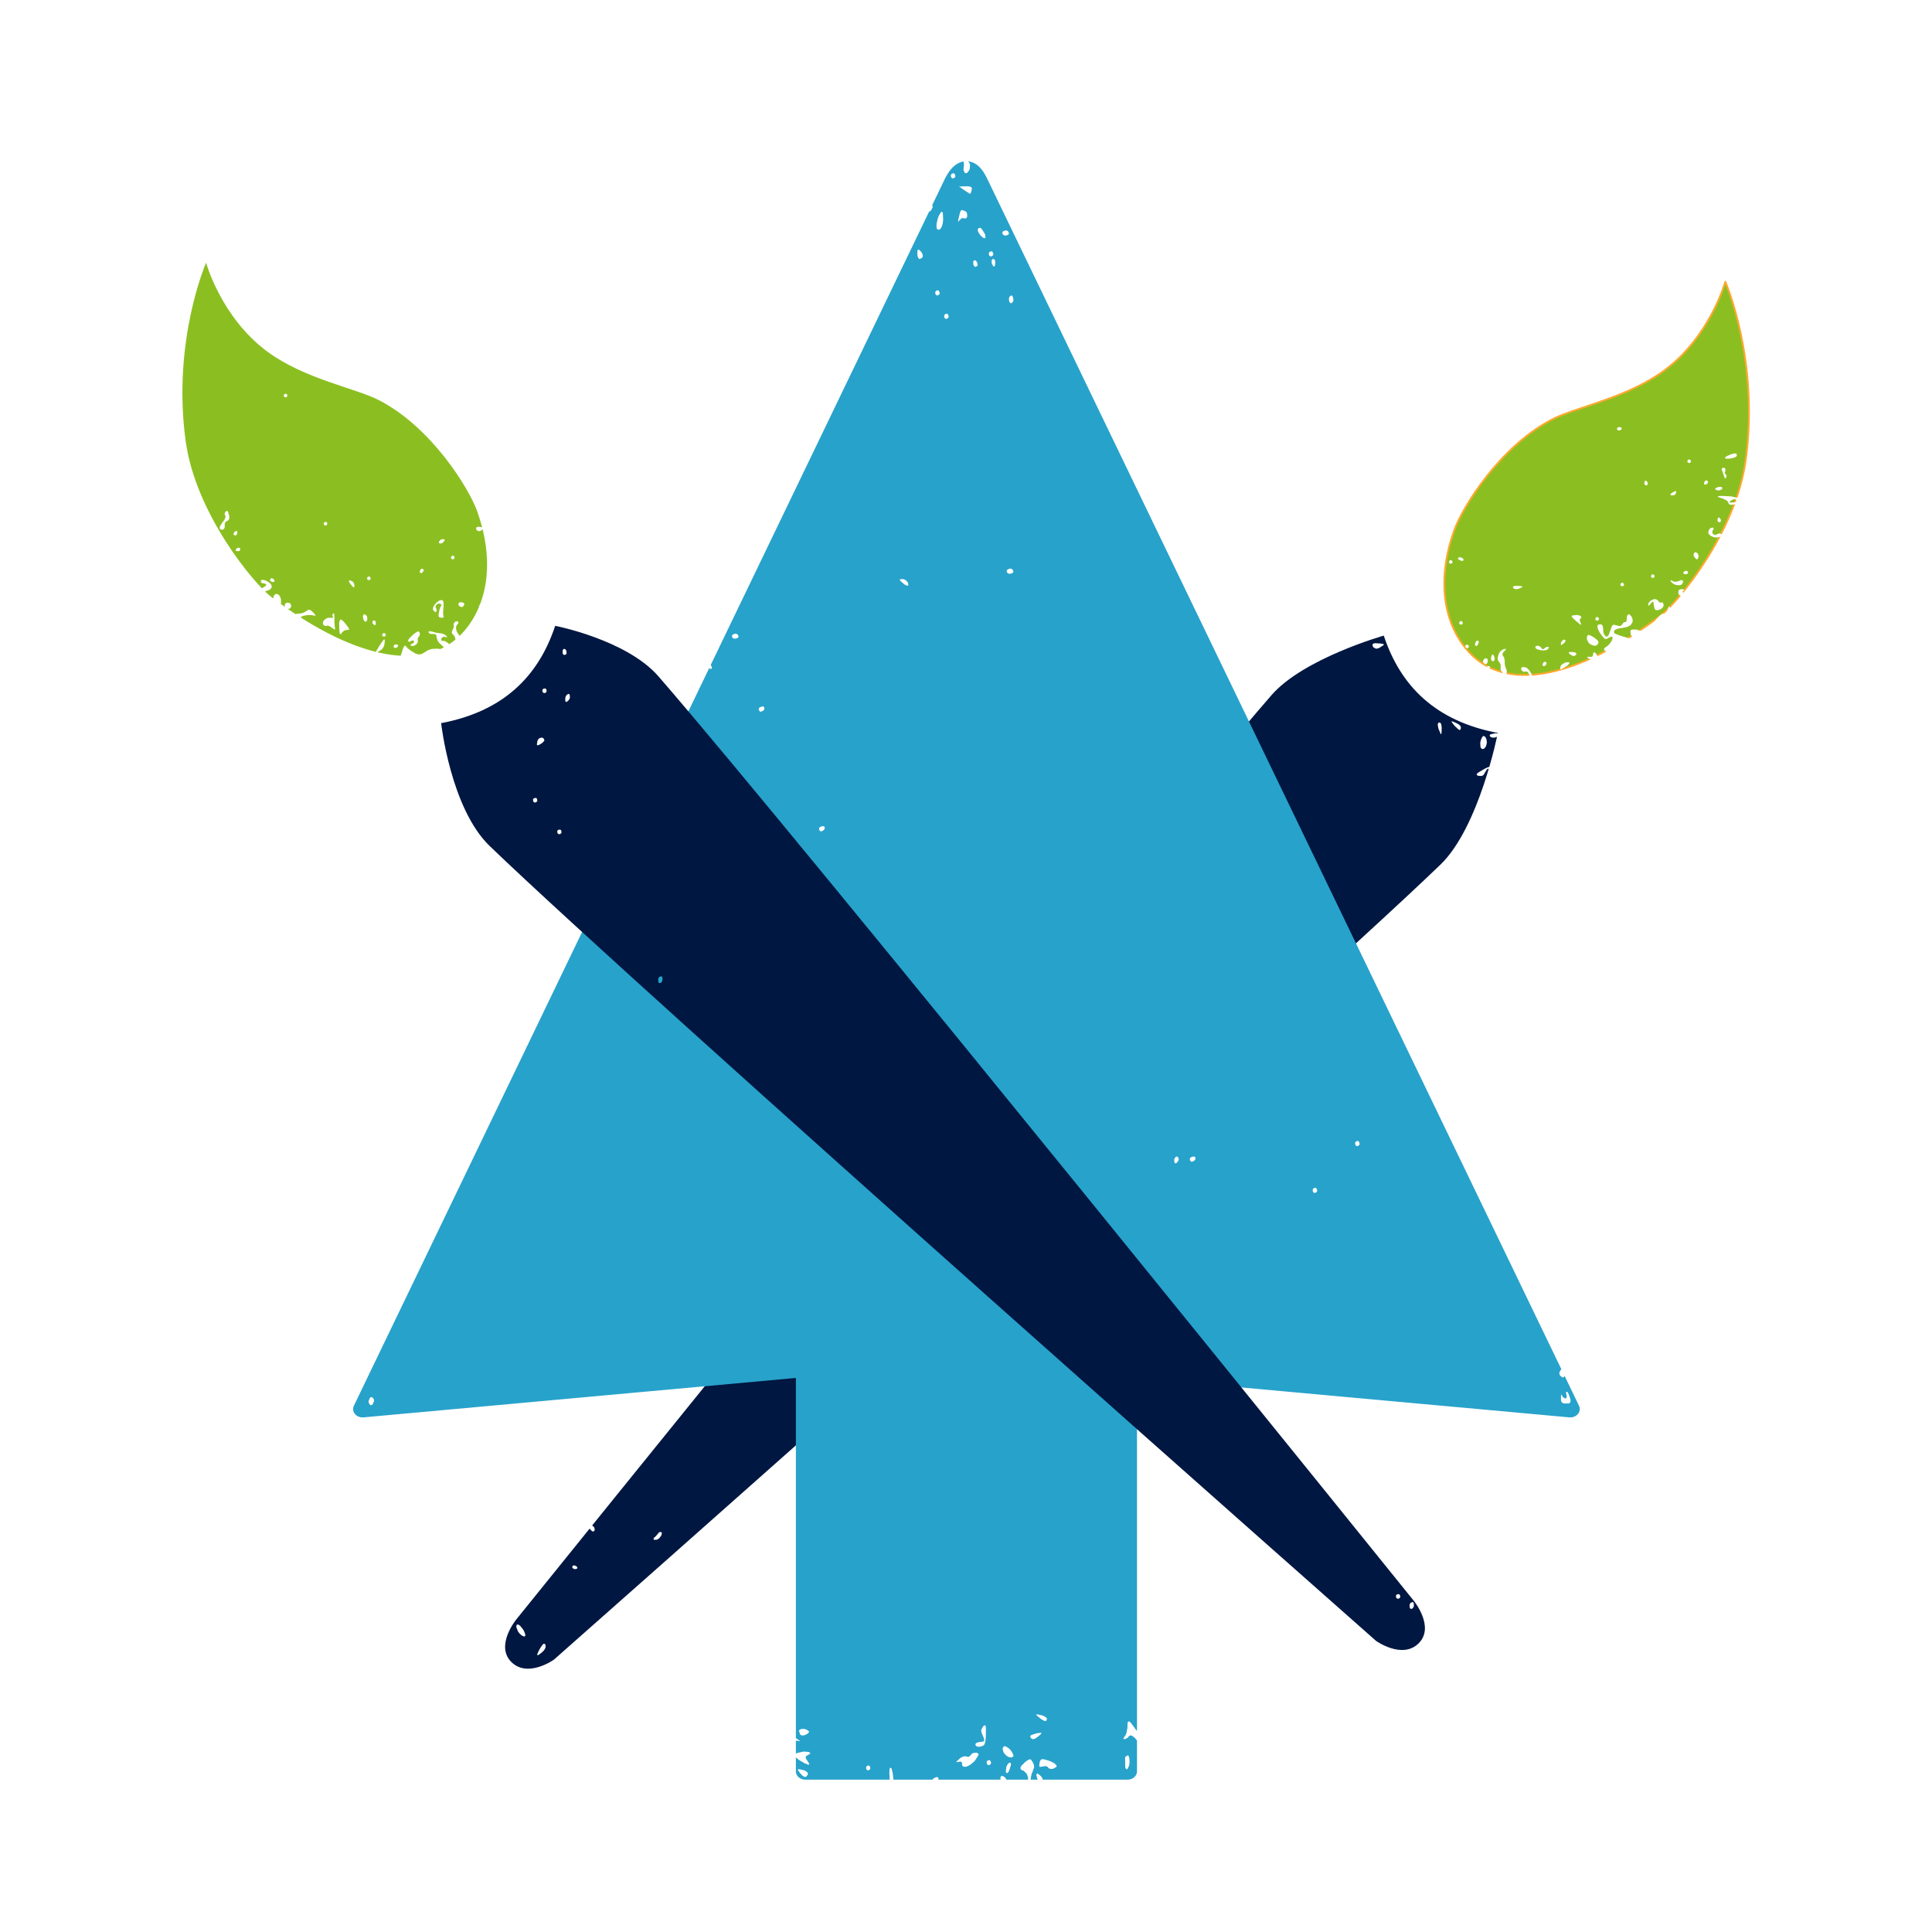 <?xml version="1.0" encoding="UTF-8"?>
<svg data-bbox="39.735 94.635 1000.123 895.369" xmlns="http://www.w3.org/2000/svg" viewBox="0 0 1080 1080" fill-rule="evenodd" clip-rule="evenodd" stroke-linecap="round" stroke-linejoin="round" stroke-miterlimit="1.5" data-type="ugc">
    <g>
        <g transform="scale(-1.544 1.544)rotate(-45 -229.13 1570.32)">
            <clipPath id="f975134f-4071-476b-8a52-03e271b0b4d0">
                <path clip-rule="nonzero" d="m559.117 426.232-117.44-35.031 24.73 539.787 41.204-20.603m-34.49-481.346-.744-.305-.558-.569-.215-.398-.341-.784-.01-.259.074-.45.146-.075.36-.045.251.152.529.413.284.398.6.894.209.407.014.136-.031.228-.102.081-.254.126m-1.235 5.239-.384-.382-.026-.362.079-.826.293-.543.463-.698.315-.271.646-.471.329-.136.639-.176.236.05.425.193.064.27-.255.959-.487.923-.337.464-1.094.978-.669.159m-5.537 7.902-.366-.052-.28-.129-.927-.857-.12-.796.164-.577.318-1.341.029-.57-.096-.149-.273-.204.234-.831.377.539.18.43.347.987.191.697.416 1.64.11.716-.031.196-.121.289m19.425-7.015-.778.095-.597.06-1.78-.058-.38-.114-.105-.081-.138-.18.043-.108.221-.485.17-.154.365-.242.251-.027.568-.005.365.085.804.233.512.197.864.374.241.18-.063.063-.239.114m-.306 5.819-.007-.138.139-.179.359-.445.308-.334.724-.76.31-.253.594-.435.236-.097.448-.106.156.077.262.231.059.248-.108.344-.221.264-.18.149-.872.607-.586.254-1.144.476-.417.131m39.482-4.959-1.034-.325-.525-.798-.365-1.537-.038-.268-.03-.418.072-.058.195-.013.203.131.494.34.372.295 1.156 1.023.438.54.052.217-.004.384-.165.137-.438.259m-44.808 412.64-.571-.664-.222-.788.013-.452.125-.886.154-.331.365-.568.22-.052.508.254.151.528-.051.363-.092 1.172.015.715.05.209-.123.461-.311.107m18.897 13.701-.918-.019-.437-.247-.052-.216.043-.435.185-.199.477-.35.334-.079.918.018.439.255.05.209-.229.633-.476.35m-6.283 14.372-.41-.311-.15-.233-.172-.433.095-.145.293-.216.289.021.704.208.32.258.063.157.074.309-.079.141-.229.266-.237.09m-13.369 31.235-.134-.238-.055-.231-.178-1.296-.011-.953.057-.373.176-.637.154-.257.36-.445.193-.127.392-.167.16.06.281.203.048.274-.128 1.059-.274 1.126-.192.608-.345.939-.192.389-.087.069-.156.07m10.131-.971-.425-.013-.811-.077-.295-.117-.496-.274-.049-.209.023-.193.11-.116.265-.226.205-.114 1.004-.451.677-.161 1.568-.177.751.116.189.142.245.342-.101.228-.368.479-1.608.701"/>
            </clipPath>
            <g clip-path="url(#f975134f-4071-476b-8a52-03e271b0b4d0)">
                <path d="M472.18 426.136c18.786 12.817 36.719 13.017 54.112 4.286 0 0 14.742 26.37 13.503 44.002-5.406 76.962-43.282 429.934-43.282 429.934s-1.2 12.174-9.612 12.174c-8.411 0-10.321-11.514-10.321-11.514s-21.936-352.627-23.424-430.414c-.376-19.63 19.024-48.468 19.024-48.468" fill="#001741"/>
            </g>
        </g>
        <g transform="scale(-1.14 1.14)rotate(-45 -193.95 1828.246)">
            <clipPath id="10536bdf-f1d0-4baf-b430-dc95a7b1716e">
                <path clip-rule="nonzero" d="m486.321 66.098-51.475 158.899 10.817 79.37.376-.09.669-.105.24.061.02.121-.031.287-.118.263-.283.59-.24.435-.494 1.488.077.704.255.083.632.878.249 1.086.041.703.01 1.485-.094.78-.24 1.572-.217.719 1.305 6.741.825.436 1.553.884.478.418.869.849.342.45.053.186.041.36-.083.182-.237.372-.209.221-1.044.69-.799.244-.316-.042-.78.059-.287.195.034.145.376.406.536.396.372.236 1.726 1.042.994.539 2.027 1.051.817.365.764.333.284.095.484.137.093-.022.706-.484.168-.544-.057-.356-.219-.769-.25-.446-.591-.932-.435-.501-1.698-2.59-.515-1.6.055-.68.317-1.284.463-.48.507-.445.336-.179.71-.313.436-.104 1.156-.031.458.261.066.237.01.538-.172.339-.47.716-.413.386-.688.975-.04.551.211.13.373.696-.032.666-.172.338.04 1.19.297.38.226.19.532.379.353.195 1.149.701.404.409.037.271-.058.591-.182.449-.475 1.033-.386.768-.688 1.507-.247.744-.016.274.022.473.111.163.297.263.246.086 1.394-.205 1.091-.647.495-.533 1.548-1.188.86-.178.359.222.819.941-.044.651-.306.307-.766.606-.633.259-1.41.479-.926.166-1.909.273-.873.009-.282-.086-.484-.255-.148-.244-.243-.565-.082-.422-.476-1.321-.407-.498-.188.045-.683.694-.365.889-.126.571-.195 1.192-.016.617.037 1.217.124.521.128.88-.056.41-.104.133-.266.208-.226.035-.522.043-.357-.023-.879.019-.387.119-.105.125.523 4.591 2.62-.622 1.221-.137.331.065.483.21-.041.245-.26.575-.416.415-.267.812.349.593.438.329.751.768.007.296-.189.036-.524-.002-.401-.13-.911-.343-.549-.302-.957-.458-1.974 4.554 29.25 40.065 193.536-19.009M478.999 233.324l-.421-.099-.342-.225-.187-.181-.797-.848-.381-.54-.714-1.111-.22-.507-.332-.94.084-.254.244-.455.206-.121.431-.157.216.075.418.316.3.388.159.251.631 1.14.261.641.472 1.267.09.493.069.443-.016.158-.078.244m-7.067 6.99-.197-.07-.024-.103-.008-.259.068-.206.522-.728.47-.22.236.079.69-.092.396-.346.088-.274.266-.55.202-.21.443-.376.222-.053.618.133.302.325.068.209.085.431-.064.187-.2.336-.239.056-1.018.423-1.01.492-.535.29-.85.409-.403.123m-4.156 8.923-.176-.058-.417-.162-.307-.153-.658-.339-.418-.243-2.094-.765-.629-.067-.264.026-.491.099-.171.113-.631.231-.429-.06-.222-.137-.462-.35-.258-.29-.505-.647-.287-.446-1.155-1.862-.273-.468-.094-.167-.145-.272-.011-.042.135-.194.267-.127.646-.244.426-.101.882.106.805.314.467.258 2.018 1.279 1.015.895 1.436 1.3.787.733.297.299.548.564.177.211.308.386.056.122.066.201-.056.031m-5.956-2.182.062-.195-.017-.222-.089-.529-.091-.384-.325-.987-.237-.313-.501-.476-.23.055-.557.312-.14.322.051.213.183.471.212.283.497.612.362.347.542.458.23.098m9.09.455-.94-.462-.578-.611-.17-.374-.287-.87.058-.248.221-.395.232-.01.512.103.3.236.593.598.26.488.371 1.184-.23.397m5.217 2.034-.347-.36-.087-.367-.072-.722.097-.276.273-.479.239-.057.663.095.329.282.053.222-.076.785-.266.55-.196.2m13.108-1.763-.665-.103-.337-.317-.055-.23-.011-.466.115-.199.308-.335.239-.057.665.104.337.317.054.23-.103.665-.317.337m-31.254 10.132-.622-.114-.328-.319-.055-.23.048-.48.201-.219.513-.384.367-.087.844.061.251.337-.09.265-.462.75-.445.367m-1.45 7.559-1.371-.08-1.026-.37-.486-.299-.931-.654-.342-.378-.604-.794-.093-.393-.058-.663.101-.258.281-.446.239-.056.726.359.422.675.112.47.617 1.043.615.35.332-.007.649-.118.249-.239.437-.591.052-.463.323-.69.381-.145.22.128.569.803.076.739-.087.391-.26.765-.242.31-.542.525m26.442-.251-.314-.105-.211-.131-.729-.827-.194-.667.101-.294.266-.703.138-.178.258-.241.129.05.26.218.122.287.253.688.122.512.146.84-.005.362-.058.095-.153.117m40.915-4.087-.7-.248-.383-.513-.087-.367-.059-.663.12-.181.328-.25.274.088.75.462.367.445.053.222-.114.622-.319.329m-70.958 17.376-1.085.14-.495-.072-.126-.114-.186-.289.03-.215.146-.485.196-.317.44-.538.296-.16.617-.246.303-.018.606.045.23.135.407.345.069.29-.321.888-.657.499m41.795-7.741-.622-.113-.326-.311-.057-.239.048-.48.2-.219.513-.383.367-.088.844.061.252.337-.09.265-.462.75-.445.368m-44.74 17.394-.75-.462-.368-.444-.052-.222-.006-.441.119-.181.311-.327.239-.056.699.248.383.513.088.367-.061.844-.337.252m0 7.06-1.085-.391-.488-.308-.911-.685-.291-.391-.44-.788.047-.372.203-.851.169-.238.383-.362.217.003.442.111.201.241.37.606.113.478.776 1.331.854.708.466.141.719.253.279.15.033.065.013.132-.085.056-.244.112-.22.062m-7.353 1.729-.7-.023-.336-.164-.638-.407.312-1.418.926-.166.308-.371-.065-.273-.072-.569.152-.045.422.071.434.267.728.828.195.666-.102.294-.628.925-.602.35m15.408 3.553-.665-.104-.335-.308-.057-.239-.011-.466.115-.199.308-.334.239-.057.665.103.337.317.054.231-.103.664-.317.337m-9.193 10.986-.078-.216-.013-.241.003-.559.019-.411.033-1.117-.07-.407-.102-.048-.244-.005-.21.14-.488.378-.365.321-1.394.89-.873.271-.263-.082-.748-.643-.403-.707-.125-.412-.205-.862.005-.398.071-.765.162-.264.344-.451.2-.147.424-.227.2-.03.396-.003.15.099.267.252.053.222.555.4.689.017.402-.132 1.254.234.714.687.237.503.383 1.081.016.564-.104 1.116-.297.459-.374.476-.167.094m16.624 2.488-.665-.104-.334-.308-.057-.239-.012-.466.115-.199.309-.334.239-.057.664.103.337.317.055.231-.103.664-.317.337m-3.45 20.658-.665-.103-.335-.309-.057-.239-.011-.466.115-.198.308-.335.239-.057.665.103.337.317.054.231-.103.665-.317.336m-6.792 10.388-.604-.19-1.148-.503-.385-.368-.336-.389-.087-.214-.133-.446.033-.242.138-.71.141-.24.349-.39.295-.088.678-.107.506.042 1.143.143.777.158 1.663.471.668.382.12.242.092.501-.167.319-.457.659-.436.401-1.578.61m13.561-3.079-.66-.005-.412-.029-.895-.048-.543-.043-1.541-.148-.649-.116-.151-.063-.168-.14.099-.078.31-.173.329-.096 1.284-.63.47-.526-.057-.239-.043-.639.131-.167.369-.232.287.031.624.159.359.221.741.536.357.402.943 1.201.165.502-.185.134-.562.178m-11.221 13.533-.487.035-.381-.009-1.324-.371-.638-.525-.077-.324-.102-.733.083-.218.238-.327.223-.008.506.078.336.2.713.497.411.399.666.716.202.322-.024.087-.144.151m5.482-.112-.29-.274-.114-.478-.084-1.152.117-.722.13-.212.316-.3.187.027.381.162.151.253.186.975-.149.775-.202.327-.357.473-.189.153m35.692-3.144-1.024-.667-.653-.891-.205-.555-.311-.855-.069-.254-.077-.397.063-.042.193.018.224.145.536.395.411.327 1.227 1.142.507.655.078.252.053.447-.151.126-.406.187m-44.605 11.781-.215-.337-.115-.369-.226-.876-.147-.659-.274-1.531-.005-.513.051-.85.144-.152.35-.119.272.233.597.652.384.63.477 1.627-.13 1.086-.278.462-.512.69-.257.133m15.611 1.187-.231-.062-1.016-.408-.556-.364-1.088-.823-.435-.465-.751-.958-.103-.435-.097-.825.096-.239.289-.339.263.081.608.622.19.686-.047.372.226.911.508.24.401-.096 1.091.003.679.235.253.193.454.433.095.247.075.506-.147.251-.38.226m-8.928 3.564-.346-.36-.088-.367-.072-.722.097-.275.273-.48.239-.057.663.095.329.283.053.222-.075.784-.266.55-.196.2m65.459-7.539-1.091-.381-.523-.417-.055-.23.014-.473.17-.121.431-.157.298.038.609.135.302.171.566.407.177.291.025.635-.466.165m-60.597 16.582-.985-.127-.496-.414-.075-.316-.713-.651-.915.1-.684.307-1.495.427-.141-1.048.989-.47.636-.169 1.331-.28.626-.023 1.193.051.377.181 1.003.69.375.479.036.226-.04.442-.174.177-.455.324m62.097-12.051-.665-.103-.335-.309-.056-.239-.012-.466.115-.198.308-.335.239-.057.665.104.337.316.055.231-.104.665-.317.336m-58.862 18.948.955-1.183.849-.599.393-.093 1.41-.705.997-.778.375-.432 1.317-1.061.936-.385.345.045.931-.447.356-.851.018-.645.021-.861.029-.26.068-.395.071-.043.159.025.139.165.31.432.227.351.317 1.711-.284 1.347-.318.635-.723 1.209-.447.395-.457.352-.238.101-.482.133-.243-.033-1.147.255-.766.498-.261.341-.885.905-.611.389-.205.012-1.226.192-.394.238m8.373-.7-.482-.093-.127-.195-.144-.489.131-.401.31-.515.298-.224.662-.401.368-.088.635-.096.246.049.048.088.036.226-.062.195-.167.437-.153.306-.751.9-.586.302m10.26.411-.165-.466.063-.456.199-.796.182-.296.417-.523.23-.054.594.183.156.432-.037.297-.135.609-.171.303-.407.565-.292.178m-8.874 3.218-.852.022-.415-.19-.104-.174-.164-.385.031-.251.132-.545.191-.298.389-.525.219-.142.432-.193.195.026.399.121.159.179.285.437.079.333-.161.994-.465.508m21.415-5.089-.665-.104-.335-.308-.057-.239-.011-.466.115-.199.308-.335.239-.057.665.104.337.317.054.23-.103.665-.317.337m-26.19 5.174.256-.472.302-.397.179-.006.354.123.159.251.322.636.122.512m13.981.284-.665-.103-.334-.308-.057-.239-.012-.466.115-.199.308-.335.239-.057.665.104.337.317.055.23-.104.665-.316.337"/>
            </clipPath>
            <g clip-path="url(#10536bdf-f1d0-4baf-b430-dc95a7b1716e)">
                <path d="M540.031 172.109s-38.944 15.218-68.977 54.849c-21.758 28.71-25.727 73.105-24.306 83.533 6.263 45.983 24.437 79.306 52.776 78.92 16.636-.227 35.978-10.951 48.411-37.315 4.94-10.475 13.31-44.796 4.31-72.584-3.952-12.203-18.322-32.825-21.764-55.156-4.293-27.846 9.55-52.247 9.55-52.247" fill="#8bbf21" stroke="#ffa82e" stroke-width=".88"/>
            </g>
        </g>
        <g transform="matrix(6.71 0 0 5.858 -2899.92 -1801.23)">
            <clipPath id="287b8a2a-b20d-4298-9618-a93d7cf18700">
                <path clip-rule="nonzero" d="m521.137 320.111-.059-.196-.101-.402-.019-.189-.016-.362.031-.134 46.718 105.174-2.942 31.25-39.625 31.013-4.703-8.885-.034-.039-.08-.04-.056.03-2.206.491-.01-.496.026-.216.069-.402.067-.12.151-.454-.032-.278-.078-.169-.125-.231-.076-.082-.043-.002-.093.012-.065.043-.139.104-.099.087-.294.305-.108.176-.011.072.007.137.049.052.124.089.107.03.234.251.11.315.015.196-.008.43-19.459-.154.032-3.932h.127l.083.019.214.03.013-.015-.013-.012-.035-.032-.039-.02-.263-.221-40.011-31.947 47.532-122.547m.291 157.396-.012.109-.011.258.006.191.022.425.022.271.302.039-.043-.593-.032-.241-.033-.228-.017-.085-.037-.144-.02-.032-.103-.062m3.829.928-.182.095-.095.094-.18.216.582-.03.056-.126.011-.052.013-.095-.013-.027-.078-.077-.073-.01m8.338-.29-.028.119.022.106.067.241.075.157.149.273.217-.04.013-.303-.08-.238-.074-.099-.233-.234-.106-.025m-2.982.241-.034.045-.033.171.024.154.033.072.473.032-.06-.216-.085-.129-.052-.044-.112-.08-.054-.01m-17.029-.628.002.062.036.06.087.144.074.109.181.226.086.057.161.077.043-.035.145-.191.019-.129-.028-.06-.08-.114-.074-.049-.173-.09-.12-.03-.254-.057-.093-.002m17.588-.623-.145.146-.091.214-.026.136-.033.263.011.08.039.131.035.013.08-.013.047-.064.093-.164.041-.142.083-.315.025-.139-.004-.042-.019-.067-.026-.017-.061-.02m-11.793.248-.132.072-.054.107v.069l.02.129.034.047.08.072h.052l.132-.072.054-.109v-.067l-.054-.176-.082-.072m21.519-.946-.136.117-.054.104.004.047.011.278.004.273v.142l.02.251.033.064.082.085.051-.043.139-.31.045-.31-.002-.159-.019-.308-.033-.102-.037-.089-.025-.022-.052-.03m-7.152.387-.084.057-.028.06-.05.136-.02.104-.03.229.007.099.019.025.048.037.041-.005.095-.02.067-.027.274-.032.147.059.029.065.101.107.089.02.197.009.106-.037.227-.151.026-.124-.044-.072-.132-.144-.121-.075-.281-.151-.196-.075-.299-.096-.14-.015m-5.755-.586-.147.104-.039.084-.16.164-.13.018-.058-.048-.268.003-.242.129-.115.117-.164.173-.063.08-.007.022v.035l.024-.002.063-.015.054-.025.244-.013.082.122v.127l.011.116.02.043.052.067.038.017.182.022.117-.049.25-.137.128-.119.251-.271.106-.176.16-.285.054-.129.002-.045-.013-.072-.034-.025-.081-.042-.066-.02m1.055.707-.132.072-.054.107v.07l.021.129.033.047.082.072h.05l.133-.072.054-.109v-.067l-.054-.177-.082-.072m-15.587-.791-.449.121-.161.109-.012.072.023.154.082.097.206.201.171.122.317.213.111.062.19.092h.048l.066-.03-.015-.062-.06-.153-.076-.122-.114-.206-.039-.104-.002-.04.01-.07.022-.027.056-.05.045-.022.227-.161.022-.097-.043-.037-.121-.065-.108-.012-.24-.01m26.965-2.838-.02.092-.028.226v.184l-.066.491-.096.296-.062.082-.122.228.035.069h.076l.184-.074.112-.107.033-.069.142-.122.123.018.072.049.149.129.08.095.16.211.078.129.131-.872-.062-.044-.247-.241-.118-.199-.29-.447-.139-.154-.047-.007m-10.453 2.435-.063.144.013.112.059.246.091.144.136.179.082.059.164.097.078.017.147.008.048-.033.082-.089v-.087l-.104-.273-.153-.246-.096-.116-.287-.219h-.152m-1.602-2.003-.077.042-.054.06-.156.327.015.251.065.164.138.385.035.171-.013.052-.048.082-.058.02-.138.025h-.106l-.262.077-.11.116v.072l.047.132.076.032.18.045.116-.022.216-.08.098-.097.034-.084.054-.191.016-.144.025-.325.005-.226.006-.529-.013-.226-.017-.057-.041-.08m4.557.73-.173.028-.132.024-.382.147-.076.062-.019.032-.02.065.015.03.072.131.045.035.091.047.056-.01.123-.04.074-.052.162-.129.101-.097.167-.176.043-.072-.017-.015-.058-.017m-19.952-.358-.068.033-.11.084v.07l.104.345.114.077h.083l.181-.028.085-.039.166-.095.05-.062.069-.124-.028-.06-.184-.158-.182-.055-.095-.003m19.403-1.375.005.042.039.045.101.109.084.08.195.178.08.055.151.089.055.013h.103l.03-.035.044-.089v-.08l-.041-.097-.061-.064-.047-.032-.219-.122-.14-.035-.271-.062-.097-.01m-55.482-30.268-.063.084-.091.261.004.198.037.08.095.149.052.007.112-.03.063-.084.091-.261-.004-.198-.037-.08-.147-.156m99.497-.462v.127l.032.106.022.271-.05.114h-.052l-.162-.092-.097-.134-.026-.084-.037-.077h-.022l-.011.022-.034.149-.004.154.002.196.013.072.036.129.033.043.076.074.058.017.128.028h.088l.216-.023.095-.039.026-.038.039-.089.002-.065-.01-.146-.018-.102-.117-.392-.099-.204-.045-.037m-.412-2.206-.094.096-.093.164-.022.069-.024.132.011.057.039.114.041.055.199.166.102-.054.05-.107m-20.802-17.956-.132.072-.054.109v.067l.021.13.033.047.082.072h.05l.132-.072.054-.11v-.067l-.054-.176-.082-.072m-11.586-2.979-.132.114-.054.167v.107l.02.186.034.042.082.047.05-.042.132-.176.054-.147v-.064l-.054-.164-.082-.07m1.357 0-.205.072-.086.109v.068l.021.129.032.047.074.072h.048l.159-.072.1-.109.032-.067-.004-.177-.091-.072m13.584-1.489-.132.072-.054.109v.067l.021.129.033.047.082.072h.05l.133-.072.054-.109v-.067l-.054-.176-.082-.072m-44.602-30.038-.205.072-.086.107v.069l.021.129.032.047.074.072h.048l.158-.072.101-.109.032-.067-.004-.176-.091-.072m-5.104-11.419-.205.072-.085.106v.07l.02.129.032.047.074.072h.049l.158-.072.1-.109.032-.067-.004-.176-.091-.072m-4.488-3.612.06.015.102.004.024-.032.028-.084-.021-.067-.061-.152-.071-.094m2.103-2.929-.197.072-.082.106v.07l.031.129.051.047.121.072h.076l.197-.072.082-.109v-.067l-.082-.176-.121-.072m13.821-5.206-.154.017-.049.025.004.027.024.063.041.047.099.111.08.08.18.166.071.04.127.057.037-.01.057-.047-.001-.062-.028-.147-.051-.109-.178-.186-.171-.075m8.901-.997-.197.072-.082.106v.07l.032.129.05.047.121.072h.076l.197-.072.082-.109v-.067l-.082-.176-.121-.072m-5.379-24.329-.132.072-.054.107v.07l.021.129.033.047.08.072h.052l.132-.072.054-.109v-.067l-.054-.177-.082-.072m5.346-1.737-.132.109-.054.161v.102l.021.196.033.067.082.109h.05l.132-.109.054-.161v-.102l-.054-.263-.082-.109m-6.19-.497-.132.072-.054.107v.069l.02.129.034.048.08.072h.052l.132-.072.054-.11v-.067l-.054-.176-.082-.072m2.981-2.85-.054.122v.107l.02.203.034.07.082.114h.05l.132-.07.054-.099v-.064l-.054-.211-.082-.134-.05-.043m1.418-.114-.041.057-.035.196.029.182.039.084.099.191h.034l.061-.062.032-.127.02-.255-.026-.147-.028-.049-.063-.08-.039-.005m-6.286-.891-.033.052-.007.062-.012.147v.109l.021.275.031.097.075.154h.048l.192-.072.074-.111.011-.075.002-.156-.029-.085-.077-.171-.07-.077-.142-.134-.063-.032m6.068.168-.133.072-.054.107v.07l.021.129.033.047.082.072h.051l.132-.072.054-.109v-.067l-.054-.177-.082-.072m-.988-2.234-.134.057-.041.092.004.065.024.139.037.082.087.171.067.089.166.199.065.045.117.057.034-.02.05-.07-.007-.082-.036-.191-.054-.136-.193-.35-.136-.147m2.097.248-.197.072-.082.107v.07l.032.129.05.047.121.072h.076l.197-.072.082-.109v-.067l-.082-.177-.121-.072m-5.385-1.789-.063.024-.041.045-.167.328-.097.315-.032.169-.055.335-.004.137.009.24.036.05.122.104.062-.017.119-.077.052-.094.097-.221.029-.149.051-.325v-.189l-.011-.385-.021-.174-.017-.047-.041-.069m1.569-.117-.058.104-.028.109-.057.256-.041.196-.037.194-.01.064-.013.107.006.023.013.024.018-.017.041-.057.03-.06.181-.196.134-.035.05.045.162.005.098-.104.028-.097-.015-.293-.096-.166-.082-.042-.203-.092-.089-.005m-2.693.119.039.025.03-.02.065-.06.043-.057.13-.298-.043-.181m2.801-1.795-.599.008.465.355.247.186.09.067.081.059.026.02.043.03h.004l.05-.102.054-.159.03-.101.022-.179-.028-.084-.037-.028-.093-.047-.074-.012-.168-.015m-1.178-1.249-.132.072-.054.107v.069l.021.132.033.045.08.072h.052l.133-.072.053-.107v-.07l-.053-.176-.082-.072m.093-.856.109-.025.19-.065.028-.059.171-.226.108-.028.043.04.078.114.017.102.019.231-.021.151-.02.321.028.104.072.171.058.025.121.003.065-.067.125-.182.048-.169.033-.392-.068-.213-.082-.08-.196-.146-.143-.047"/>
            </clipPath>
            <g clip-path="url(#287b8a2a-b20d-4298-9618-a93d7cf18700)">
                <path d="M511.679 324.738 462.39 441.944l36.888-3.853v38.424h26.828v-38.424l36.888 3.853-49.35-117.206c-.655-1.499-1.31-1.377-1.965 0" fill="#27a2cb" fill-rule="nonzero" stroke="#27a2cb" stroke-width="1.59" stroke-miterlimit="2"/>
            </g>
        </g>
        <g transform="rotate(-45 173.047 1117.002)scale(1.544)">
            <clipPath id="b673bbed-2709-4761-8319-e4d6980a9ad1">
                <path clip-rule="nonzero" d="m585.414 379.828-76.899 541.168-37.835-3.38-75.778-522.278m99.469 509.058-.631.667-.127.491.114.182.34.274.272.007.584-.094.291-.183.63-.666.127-.492-.114-.182-.612-.281-.583.094m-1.467-5.636-.382.511-.02.425.114.182.297.3.208.048.427.004.199-.125.382-.511.02-.425-.113-.181-.506-.349-.434.001m166.049-247.392-.381.511-.021.425.114.181.297.301.208.047.435-.001.191-.12.382-.511.021-.425-.114-.181-.505-.348-.435.001m-49.265 19.65-.31.625.076.58.182.289.394.455.199.034.393-.068.12-.235.205-.793-.043-.526-.11-.174-.484-.315-.43.008m5.175-3.245-.659.684-.141.501.114.181.297.301.201.052.406.017.185-.116.481-.573.198-.536.007-.257-.314-.469-.47.023m49.303-36.531-.381.511-.021.425.114.182.297.3.208.048.435-.001.191-.12.382-.511.021-.425-.114-.181-.505-.349-.435.001m-92.97-102.111.118.188.297.301.208.047M462.22 551.831l-.631.667-.131.485.118.188.34.274.272.008.584-.095.291-.182.63-.667.127-.492-.114-.181-.612-.282-.583.095m11.691-63.52-.381.511-.025.418.118.188.297.301.208.047h.435l.191-.121.382-.511.021-.424-.114-.182-.505-.348-.435.001m36.017-31.947-.779.76-.061.441.239.112.567.132.343-.037.69-.162.284-.178.602-.649.113-.482-.114-.182-.725-.21-.754.201m-34.705 18.013-.382.511-.025.419.118.188.298.3.208.048.434-.001.192-.12.382-.511.02-.425-.114-.181-.505-.349-.434.001m45.508-30.406-.659.685-.145.494.118.188.297.301.201.052.406.017.185-.116.481-.573.198-.537.007-.257-.314-.468-.47.023m-30.028 16.954-.706.499-.237.252-.004.105.081.193.163.085.395.173.316.093.865.197.391.008.71-.033.171-.107.255-.572-.09-.553-.173-.275-.877-.452-.827.116m14.006-11.591-.382.511-.024.418.118.188.297.3.208.048.435-.001.191-.12.382-.511.02-.425-.113-.181-.505-.349-.435.001"/>
            </clipPath>
            <g clip-path="url(#b673bbed-2709-4761-8319-e4d6980a9ad1)">
                <path d="M472.18 430.707c18.786 12.817 36.719 13.017 54.112 4.286 0 0 14.742 21.799 13.503 39.431-5.406 76.962-43.282 429.934-43.282 429.934s-1.2 12.174-9.612 12.174c-8.411 0-10.321-11.514-10.321-11.514s-21.936-352.627-23.424-430.414c-.376-19.63 19.024-43.897 19.024-43.897" fill="#001741"/>
            </g>
        </g>
        <g transform="rotate(-45 305.858 775.614)scale(1.14)">
            <clipPath id="c76731cf-c7bf-4b6b-be0b-893533cb85ed">
                <path clip-rule="nonzero" d="m492.03 390.091.034-1.903-.111-.79-.142-.759-.099-.294-.23-.53-.159-.15-.5-.562-.16-.301.005-.123.238-.449.467-.22 1.019-.032.599.396.186.375.32.593.155.194.062-.001.096-.069.042-.136.075-.345.032-.279-.28-1.392-.541-1.052-.374-.431-1.201-1.605-.743-1.217-.216-.493-.794-1.08-.561-.268-.212.16-.104.819.432.774.415.383.691.743.252.417.022.188-.026.377-.11.19-.293.399-.24.237-.812 1.602-.236 1.51.07.847.026 1.91-.182.659-.205.021-.496-.146-.38-.379-.851-.964-.572-.782-2.137-1.916-1.859-.877-1.122-.227-1.741-.449-.858-.364-.325-.249-.573-.543-.221-.379-.418-.817-.184-.542-.572-2.468-.171-1.654.064-.549.008-1.068-.246-.311-.342.058-.391.096-.278.109-.594.25-.383.185-.833.407-.517.267-1.108.57-3.187 1.751-2.451-2.253-31.462-58.259 56.746-210.382 249.908 279.902M521.422 246.605l.648-.181.296-.346.028-.244-.044-.464-.137-.184-.355-.297-.235-.027-.648.181-.297.354-.027.236.181.648.354.297m-67.529 23.951.683-.027.328-.165.615-.432.195-.384.899-.673.848-.079.457.177.785.161.485-.076.234-.114.46-.309.222-.24.444-.558.228-.362.462-.794.13-.286.2-.506.001-.159-.073-.283-.132-.085-.338-.128-.262-.03-.958.269-.437.497-.041.349-.283.541-.398.307-.28.135-1.367.443-.935.069-2.266.497-.526.275-.177.156-.267.322-.02.175.263.931.497.358m2.7 6.52.77-.167.514-.32.176-.227.183-.438-.129-.183-.398-.302-.374-.043-.988.142-.445.337-.028.235.173.647.319.293m-3.961 6.607.605-.186.287-.346.028-.244-.104-.472-.225-.193-.555-.321-.374-.043-.831.16-.21.364.121.253.547.69.485.312m39.22 21.314.648-.182.296-.345.029-.244-.044-.464-.138-.184-.354-.297-.235-.027-.648.181-.297.354-.027.235.181.648.354.297m-41.432 2.709.575-.004.239-.087.432-.224.154-.186.286-.408.077-.283.113-.596-.011-.363-.062-.767-.108-.436-.247-.921-.206-.509-.487-.905-.307-.247-.624-.337-.27.119-.528.601.113.552.285.36.671 1.066.103.489-.121.127-.357.189-.342-.022-.807-.129-.57-.18-1.589-.237.709 2.113.678.405 1.194.589.7.213m4.466-1.276.302-.398.043-.375-.013-.726-.128-.262-.338-.445-.235-.027-.647.172-.293.32-.026.226.167.77.329.515.218.175m-6.148 10.638 1.362-.708.553-.51.994-1.104.266-.623.358-1.265-.16-.602-.19-.498-.148-.168-.323-.267-.204-.067-.862-.029-.441.222-.855.599m3.04 9.156.296-.195.541-.476.126-.33.119-.719-.186-.384-.334-.542-.224-.202-.474-.338-.209-.024-.898.206-.453.406-.139.285-.193.604.385 1.255.946.524m.58 6.823.328-.015.206.05.94.356.55.355 1.134.811.533.512 1.008 1.053.343.552.494.693.229.159.071-.08.119-.269.036-.314.052-.753.012-.564-.048-1.26-.141-.617-.126-.208-.295-.352-.218-.096-.487-.145-.326-.011-1.686-.46-1.207-.634-.449-.396-.907-.785-.353-.235-.646-.375m29.953 11.031.297-.125.204-.162.676-1.034.163-.874-.105-.391-.281-.925-.149-.238-.301-.3-.141.072-.273.296-.123.374-.217.884-.075.654-.07 1.061.035.463.066.114.158.159m8.093 2.958.648-.181.296-.346.028-.244-.044-.464-.137-.184-.355-.297-.235-.027-.648.181-.297.354-.027.236.181.648.354.297m-28.986 5.057.151-.16.339-.411.244-.351 1.333-1.604 1.173-1.207.55-.483 1.119-1.275.124-.313-.023-.1-.095-.17-.149-.017-.759.23-.349.419-.033.288-.131.365-.158.07-.119-.041-.539-.38-.409-.506-.804-.764-.506-.209-1.032-.314-.496.014-.962.145-.345.233-.589.586-.052.453.155.875.325.399.235.028.698.76.383 1.042.083.655.202 1.233.133.457.091.055m67.797 7.351 1.136-.125.339-.34-.12-.262-.374-.502-.304-.203-.668-.333-.348-.041-.918.15-.411.341-.027.236.451.679.747.342m-62.309-2.345.109-.173.213-.47.087-.449.165-1.041.089-.775.108-1.003.021-.413.017-.758-.02-.285-.073-.52-.068-.176-.161-.283-.127-.05-.268-.049-.183.058-.384.186-.241.175-.515.408-.298.284-.638.633-.373.398-1.502 1.69-.566.765-.069.212-.003.336.199.031.542-.025.464-.114 1.321.108.905.423.323.337.621.505m45.407 5.69.988-.142.444-.328.029-.244-.044-.464-.129-.183-.319-.293-.227-.026-.77.167-.515.329-.175.218-.054.621.398.302m-35.276-2.576.261-.191.518-.435.191-.278.327-.607.038-.331-.011-.672-.113-.243-.297-.405-.21-.025-.737.348-.515.559-.208.346-.376.725-.081.326-.072.619.131.166.626.24m71.429 8.318.904.052.417-.552-.207-.422-.196-.296-.574-.764-.312-.275-.601-.458-.209-.024-.585.321-.292.54-.041.358.415.992.75.467m-19.048.447.648-.181.296-.345.028-.244-.044-.465-.137-.183-.355-.297-.235-.028-.648.182-.297.354-.027.235.181.648.354.297m-49.591-4.407.691-.548.312-.485.026-.226-.047-.438-.139-.167-.356-.288-.235-.027-.665.329-.32.555-.044.375.16.831.365.209m-.604 7.287.648-.181.296-.346.028-.244-.043-.464-.138-.183-.354-.298-.236-.027-.648.181-.297.355-.027.235.181.648.355.297m-5.126 3.391.922-.106.426-.171.844-.424.453-.327.994-.813.228-.291.181-.262.001-.088-.036-.146-.114-.004-.649.031-.656.101-.405.068-1.789.349-.935.219-1.809.444-.603.178-.881.357 2.208.688 1.141.212m32.591 10.294.428-.189.217-.426.4-.563.426-.472.268-.26 1.212-1.088.676-.496 1.587-1.582.288-.506.06-.214.057-.417-.071-.149-.264-.393-.221-.149-.489-.278-.298-.096-1.347-.262-.738.039-1.451.177-.575.242-.534.265-.197.172-.342.366-.07.222-.047 1.09.263.48.261.031.698-.308.344-.535.042-.357.458-.83.564-.297.336-.005.69.071.306.176.576.438.17.364.102.648-.178.244-.193-.013-.462.096-.444.179-.272.136-1.203.629-.631.413-1.099.8-.457.442-.094.201-.108.394.057.201.198.42.194.234.513.528.279.182m-26.183-5.667.831-.16.209-.356-.12-.261-.323-.496-.224-.194-.485-.312-.227-.027-.604.187-.289.355-.027.235.329.665.555.321m8.689 5.587.754-.257.169-.316.763-.795.67-.293.305.035.985-.275.606-.504.181-.341.184-.447-.023-.179-.131-.324-.215-.122-.513-.227-.43-.094-.961-.173-.662-.077-2.6-.044-.683.098-.247.077-.435.171-.084.113-.054.621.398.302.375.044.925.398.354.456-.032.27-.444.487-.575.005-.341-.181-.908-.246-.403.13-.024.2.471.894.763.432.473.108.964.138m29.029 3.055.848-.078.39-.238.083-.185.117-.401-.06-.246-.195-.526-.225-.273-.448-.476-.234-.115-.452-.14-.191.048-.381.168-.138.196-.231.468-.039.34.277.968.522.449m-11.746 10.158.452-.698.149-.292.22-.531.004-.185.292-1.538.41-.951.274-.383.604-.716.333-.209.673-.32.34.04.883-.154.401-.334.028-.244-.096-.47-.216-.193-.537-.318-.357-.042-.951.129-.425.313-.025.218-.617.679-.832.399-.515.099-1.301.636-.327.686.115.455-.236 1.43-.607 1.051-.462.406m21.255-3.875-.358-.041-.972.311-.454.566"/>
            </clipPath>
            <g clip-path="url(#c76731cf-c7bf-4b6b-be0b-893533cb85ed)">
                <path d="M540.031 172.109s-38.944 15.218-68.977 54.849c-21.758 28.71-25.727 73.105-24.306 83.533 6.263 45.983 24.437 79.306 52.776 78.92 16.636-.227 35.978-10.951 48.411-37.315 4.94-10.475 13.31-44.796 4.31-72.584-3.952-12.203-18.322-32.825-21.764-55.156-4.293-27.846 9.55-52.247 9.55-52.247" fill="#8bbf21"/>
            </g>
        </g>
    </g>
</svg>
